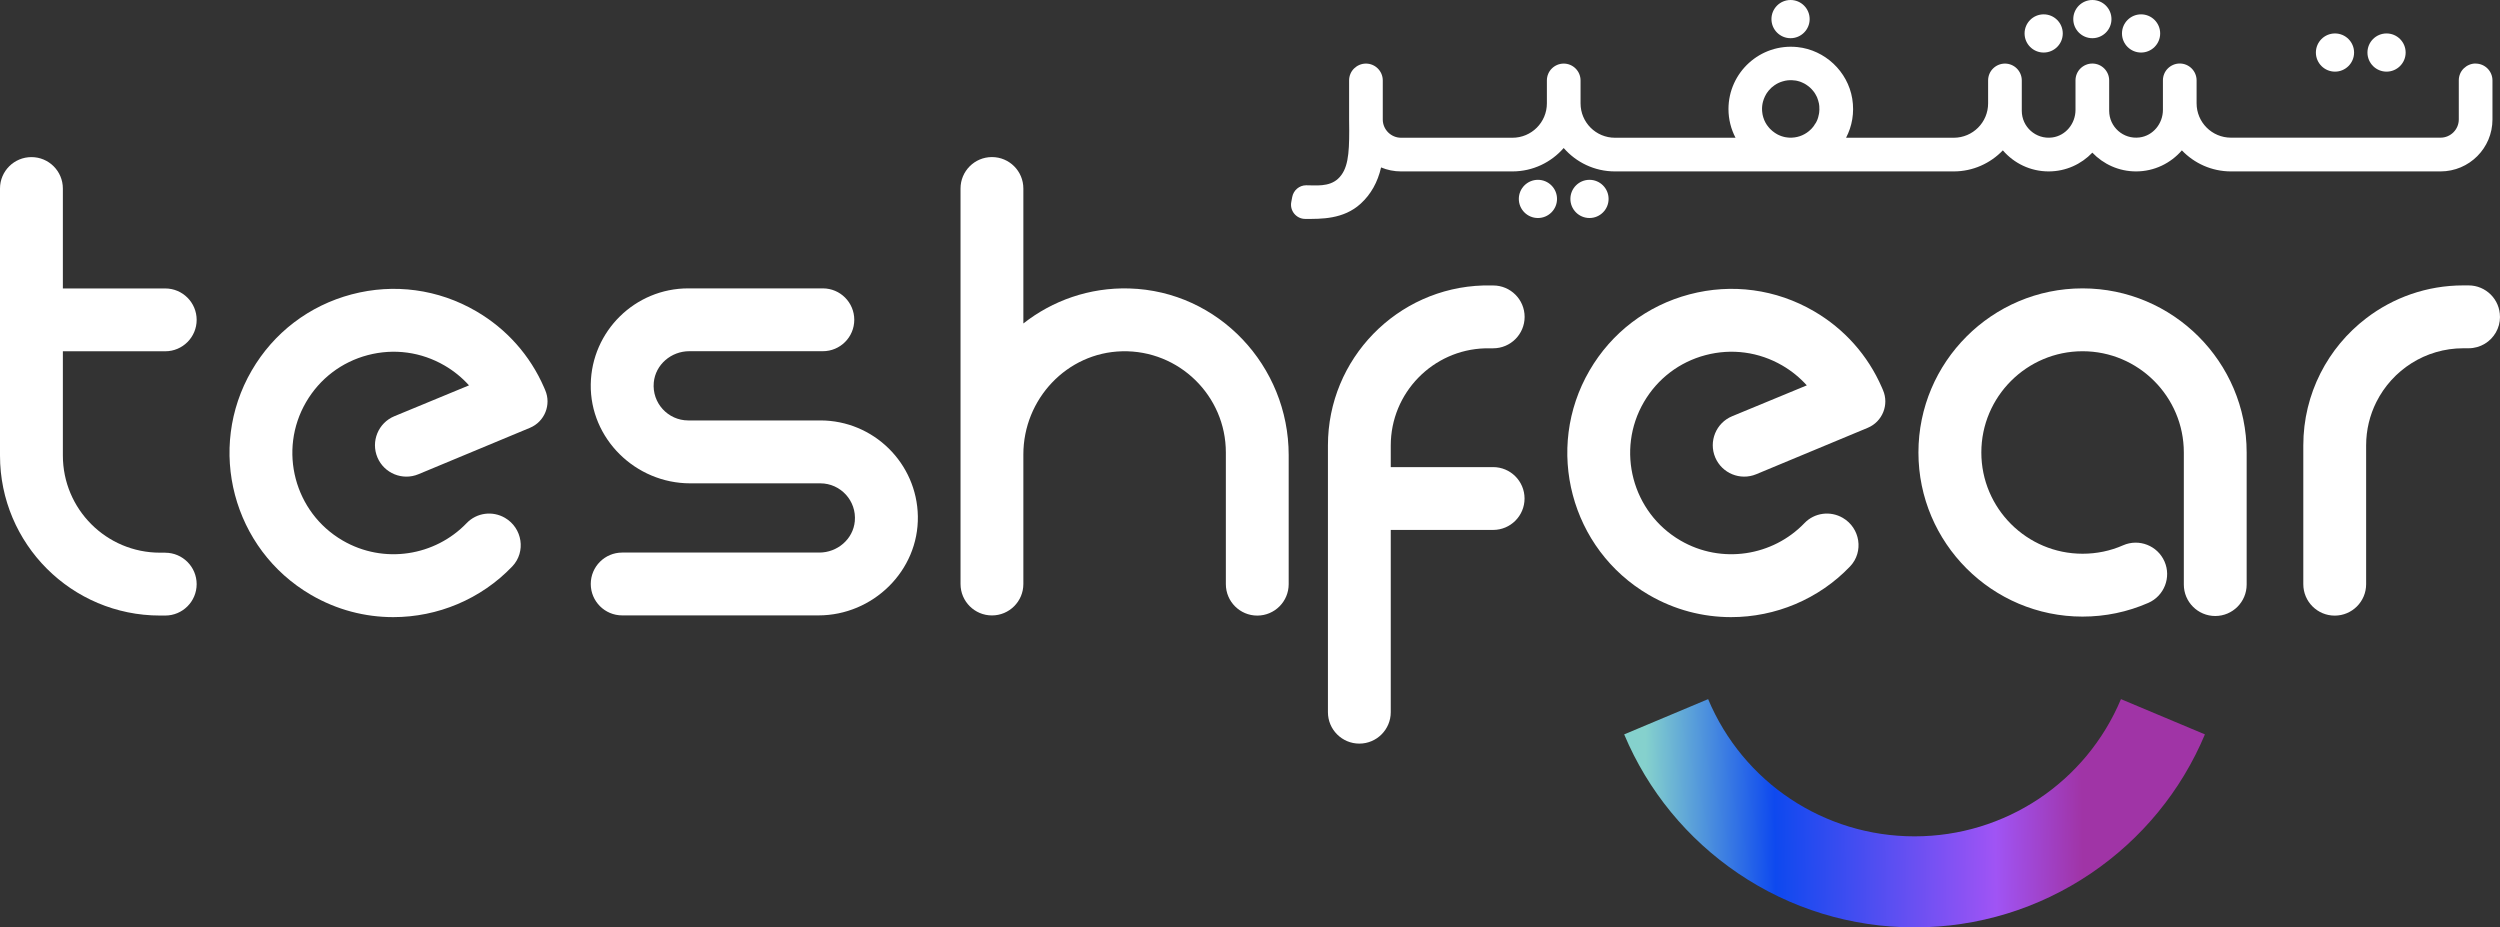 <svg xmlns="http://www.w3.org/2000/svg" xmlns:xlink="http://www.w3.org/1999/xlink" id="Layer_2" data-name="Layer 2" viewBox="0 0 663.72 246.21"><rect x="0" y="0" width="663.72" height="246.21" fill="#333333" stroke="none"/><defs><style>      .cls-1 {        fill: url(#linear-gradient);      }      .cls-1, .cls-2 {        stroke-width: 0px;      }      .cls-2 {        fill: #fff;      }    </style><linearGradient id="linear-gradient" x1="416.73" y1="216.86" x2="552.82" y2="214.86" gradientUnits="userSpaceOnUse"><stop offset="0" stop-color="#85d1cd"></stop><stop offset=".15" stop-color="#85d1cd"></stop><stop offset=".4" stop-color="#0e49ef"></stop><stop offset=".83" stop-color="#a054f4"></stop><stop offset="1" stop-color="#a034a6"></stop></linearGradient></defs><g id="Layer_1-2" data-name="Layer 1"><g><path class="cls-1" d="m508.28,246.21c-16.78,0-32.98-4.96-46.82-14.34-13.5-9.15-23.97-21.91-30.26-36.9l22.29-9.36c9.29,22.13,30.8,36.43,54.8,36.43s45.51-14.3,54.8-36.43l22.29,9.36c-6.29,14.99-16.76,27.75-30.26,36.9-13.85,9.38-30.04,14.34-46.82,14.34Z"></path><path class="cls-2" d="m663.72,84.12c0,3.02-1.6,5.67-4.01,7.13-1.27.77-2.75,1.21-4.34,1.21h-1.39c-10.1,0-18.84,5.81-23.08,14.26-1.74,3.47-2.72,7.39-2.72,11.53v36.85c0,4.61-3.74,8.34-8.34,8.34s-8.34-3.73-8.34-8.34v-36.85c0-13.76,6.55-26,16.69-33.75,7.15-5.48,16.09-8.73,25.79-8.73h1.39c2.31,0,4.38.93,5.9,2.44,1.51,1.51,2.44,3.6,2.44,5.9Z"></path><path class="cls-2" d="m394.26,92.47c.07,0,.95,0,2.17,0,4.6,0,8.34-3.74,8.34-8.34h0c0-4.61-3.75-8.35-8.36-8.34-1.42,0-2.48,0-2.61,0-22.86.66-41.25,19.45-41.25,42.46v70.83c0,4.61,3.74,8.34,8.34,8.34s8.34-3.74,8.34-8.34v-48.39h27.18c4.61,0,8.34-3.74,8.34-8.34s-3.74-8.34-8.34-8.34h-27.18v-5.75c0-13.96,11.15-25.37,25.02-25.78Z"></path><path class="cls-2" d="m43.87,146.73h-1.39c-14.24,0-25.79-11.55-25.79-25.79v-27.68h27.18c4.61,0,8.34-3.74,8.34-8.34s-3.74-8.34-8.34-8.34h-27.18v-26.53c0-4.61-3.74-8.34-8.34-8.34S0,45.43,0,50.04v70.9c0,23.46,19.02,42.48,42.48,42.48h1.39c4.61,0,8.34-3.74,8.34-8.34s-3.74-8.34-8.34-8.34Z"></path><path class="cls-2" d="m552.89,163.7c-24.02,0-43.57-19.55-43.57-43.57s19.54-43.57,43.57-43.57,43.57,19.55,43.57,43.57v35.07c0,4.61-3.74,8.34-8.34,8.34s-8.34-3.74-8.34-8.34v-35.07c0-14.82-12.06-26.88-26.88-26.88s-26.88,12.06-26.88,26.88,12.06,26.88,26.88,26.88c3.75,0,7.37-.75,10.76-2.24,4.22-1.85,9.14.08,10.99,4.3,1.85,4.22-.08,9.14-4.3,10.99-5.52,2.41-11.39,3.64-17.45,3.64Z"></path><path class="cls-2" d="m299.84,76.58c-10.63-.3-20.43,3.23-28.15,9.3v-35.84c0-4.61-3.74-8.34-8.34-8.34h0c-4.61,0-8.34,3.74-8.34,8.34v105.01c0,4.61,3.74,8.34,8.34,8.34h0c4.61,0,8.34-3.74,8.34-8.34v-34.41c0-14.68,11.56-27.03,26.23-27.38,15.12-.36,27.53,11.84,27.53,26.87v34.96c0,4.61,3.74,8.34,8.34,8.34h0c4.61,0,8.34-3.74,8.34-8.34v-34.27c0-23.69-18.62-43.56-42.3-44.24Z"></path><path class="cls-2" d="m459.58,163.84c-7.44,0-14.97-1.9-21.84-5.91-20.76-12.09-27.82-38.81-15.74-59.57,5.85-10.06,15.27-17.23,26.53-20.21,11.25-2.97,22.99-1.39,33.05,4.47,8.07,4.7,14.31,11.7,18.03,20.25l.29.68c1.69,3.88-.13,8.4-4.04,10.03l-29.6,12.32c-4.24,1.76-9.1-.23-10.89-4.46h0c-1.79-4.26.22-9.17,4.5-10.94l19.81-8.19c-1.85-2.06-4.03-3.84-6.49-5.27-6.21-3.61-13.44-4.59-20.39-2.76-6.94,1.83-12.75,6.26-16.37,12.47-7.46,12.81-3.1,29.3,9.71,36.75,10.93,6.36,24.54,4.12,32.93-4.63,2.65-2.76,6.86-3.31,10.17-1.38h0c4.62,2.69,5.62,9.02,1.93,12.89-8.32,8.71-19.83,13.46-31.58,13.46Z"></path><path class="cls-2" d="m104.41,163.84c-7.44,0-14.97-1.9-21.84-5.91-20.76-12.09-27.82-38.81-15.74-59.57,5.85-10.06,15.27-17.23,26.53-20.21,11.25-2.97,22.99-1.39,33.05,4.47,8.07,4.7,14.31,11.7,18.03,20.25l.29.68c1.69,3.88-.13,8.4-4.04,10.03l-29.6,12.32c-4.24,1.76-9.1-.23-10.89-4.46h0c-1.79-4.26.22-9.17,4.5-10.94l19.81-8.19c-1.85-2.06-4.03-3.84-6.49-5.27-6.21-3.61-13.44-4.59-20.39-2.76-6.94,1.83-12.75,6.26-16.37,12.47-7.46,12.81-3.1,29.3,9.71,36.75,10.93,6.36,24.54,4.12,32.93-4.63,2.65-2.76,6.86-3.31,10.17-1.38h0c4.62,2.69,5.62,9.02,1.93,12.89-8.32,8.71-19.83,13.46-31.58,13.46Z"></path><path class="cls-2" d="m217.28,163.38h-52.1c-4.61,0-8.34-3.74-8.34-8.34h0c0-4.61,3.74-8.34,8.34-8.34h52.34c4.78,0,8.97-3.54,9.42-8.3.51-5.46-3.79-10.08-9.15-10.08h-34.56c-14.48,0-26.64-11.85-26.39-26.33.24-14.06,11.75-25.43,25.88-25.43h35.74c4.61,0,8.34,3.74,8.34,8.34h0c0,4.61-3.74,8.34-8.34,8.34h-35.47c-4.78,0-8.97,3.54-9.42,8.3-.51,5.46,3.79,10.08,9.15,10.08h35.08c14.12,0,25.64,11.37,25.88,25.43.25,14.48-11.91,26.33-26.39,26.33Z"></path><circle class="cls-2" cx="475.37" cy="5.07" r="5.07"></circle><circle class="cls-2" cx="555.5" cy="5.07" r="5.07"></circle><circle class="cls-2" cx="542.57" cy="8.88" r="5.07"></circle><circle class="cls-2" cx="568.43" cy="8.88" r="5.07"></circle><circle class="cls-2" cx="619.91" cy="13.95" r="5.07"></circle><circle class="cls-2" cx="633.6" cy="13.95" r="5.07"></circle><circle class="cls-2" cx="408.3" cy="52.81" r="5.07"></circle><circle class="cls-2" cx="421.99" cy="52.81" r="5.07"></circle><g><path class="cls-2" d="m481.52,33.49c.22-.3.42-.61.6-.92-.17.32-.38.63-.6.92Z"></path><path class="cls-2" d="m482.97,29.9c-.02.13-.04.26-.06.39.02-.13.04-.26.06-.39Z"></path><path class="cls-2" d="m483.03,29.1c0,.27-.03.54-.06.8.03-.26.06-.53.06-.8Z"></path><path class="cls-2" d="m483.04,28.94c0,.05-.01.1-.01.16,0-.29,0-.59-.03-.89.03.24.04.49.04.73Z"></path><path class="cls-2" d="m482.7,31.19c.09-.29.16-.6.21-.91-.06.31-.12.61-.21.91Z"></path><path class="cls-2" d="m657.25,16.86c-1.23,0-2.34.51-3.16,1.31s-1.31,1.93-1.31,3.16v10.37c0,2.67-2.17,4.85-4.85,4.85h-55.63c-5.05,0-9.13-4.08-9.13-9.13v-6.09c0-2.46-2.01-4.47-4.47-4.47-1.23,0-2.35.51-3.16,1.31-.81.8-1.31,1.93-1.31,3.16v7.84c0,3.63-2.6,6.86-6.2,7.32-4.35.56-8.07-2.83-8.07-7.07v-8.08c0-2.46-2-4.47-4.47-4.47-1.23,0-2.35.51-3.16,1.31s-1.31,1.93-1.31,3.16v7.84c0,3.63-2.59,6.85-6.19,7.32-4.35.56-8.07-2.83-8.07-7.07v-8.08c0-2.46-2-4.47-4.47-4.47-1.23,0-2.35.51-3.16,1.31s-1.31,1.93-1.31,3.16v6.09c0,5.05-4.08,9.13-9.13,9.13h-28.58c1.58-3.03,2.26-6.6,1.64-10.38-1.2-7.24-7.24-12.92-14.55-13.69-9.91-1.03-18.31,6.75-18.31,16.46,0,2.74.68,5.32,1.87,7.61h-32.01c-5.05,0-9.13-4.08-9.13-9.13v-6.09c0-2.46-2.01-4.47-4.47-4.47-1.23,0-2.35.51-3.16,1.31-.81.8-1.31,1.93-1.31,3.16v6.09c0,5.05-4.09,9.13-9.14,9.13h-29.57c-2.68,0-4.86-2.18-4.86-4.85v-10.37c0-2.46-2-4.47-4.47-4.47-1.23,0-2.34.51-3.16,1.31-.81.8-1.31,1.93-1.31,3.16v10.37c0,1,.03,2.95.03,2.95,0,6.34-.34,10.35-2.96,12.78-2.42,2.24-5.96,1.73-8.47,1.74-1.82,0-3.36,1.32-3.7,3.1l-.2,1.06-.05.27c-.46,2.32,1.33,4.5,3.7,4.5h.07c4.08,0,10.09.15,14.67-4.06,2.7-2.47,4.5-5.69,5.4-9.61,1.63.69,3.43,1.06,5.3,1.06h29.57c5.43,0,10.29-2.41,13.61-6.21,3.31,3.79,8.17,6.21,13.6,6.21h89.95c5.12,0,9.75-2.16,13.04-5.59,2.95,3.42,7.3,5.59,12.16,5.59,4.57,0,8.68-1.92,11.6-4.98,2.93,3.06,7.04,4.98,11.61,4.98,4.86,0,9.21-2.18,12.16-5.59,3.29,3.44,7.92,5.59,13.04,5.59h55.63c7.62,0,13.79-6.18,13.79-13.79v-10.37c0-2.46-2-4.47-4.47-4.47Zm-174.67,14.69c-.13.35-.28.69-.46,1.01-.18.32-.38.63-.6.92-.14.2-.3.38-.47.57-.08.09-.17.18-.25.26-.18.18-.36.34-.55.5-1.41,1.17-3.26,1.84-5.26,1.73-.11,0-.23-.02-.34-.03-.13,0-.26-.02-.39-.05-.11,0-.22-.03-.33-.05-.14-.03-.28-.06-.42-.1-.36-.09-.72-.21-1.05-.36-.34-.14-.68-.31-.98-.51-.11-.06-.21-.12-.31-.2-.21-.13-.41-.28-.59-.44-.2-.15-.38-.32-.55-.5-.09-.08-.18-.17-.25-.26-.09-.09-.17-.18-.24-.28-.64-.74-1.11-1.62-1.4-2.57-.04-.12-.08-.24-.1-.37-.04-.13-.07-.27-.1-.41-.02-.11-.04-.23-.05-.34-.03-.13-.04-.25-.05-.38,0-.11-.02-.23-.03-.34-.05-.81.04-1.6.23-2.33.06-.25.14-.49.23-.72.08-.24.18-.47.29-.69.11-.22.22-.44.35-.65.07-.11.13-.21.2-.31.14-.21.29-.4.44-.59.93-1.13,2.18-1.98,3.61-2.42.07-.02.14-.04.21-.06.77-.23,1.6-.33,2.46-.28.23,0,.47.03.71.07,0,0,.03,0,.04,0,.11,0,.23.03.34.05.14.03.27.06.41.1.37.08.72.21,1.06.36.46.19.88.42,1.29.71.62.41,1.16.9,1.62,1.47.25.28.46.58.64.89.14.21.25.43.35.65.06.11.11.22.16.33,0,0,0,.02,0,.03.09.22.18.45.24.68.09.25.15.52.2.77,0,.03,0,.07.02.1.02.09.03.18.04.28.02.13.04.25.05.38.03.3.03.6.03.89,0,.27-.03.54-.06.8-.02.13-.04.26-.06.39-.06.31-.12.61-.21.91-.04.13-.08.24-.12.36Z"></path></g></g></g></svg>